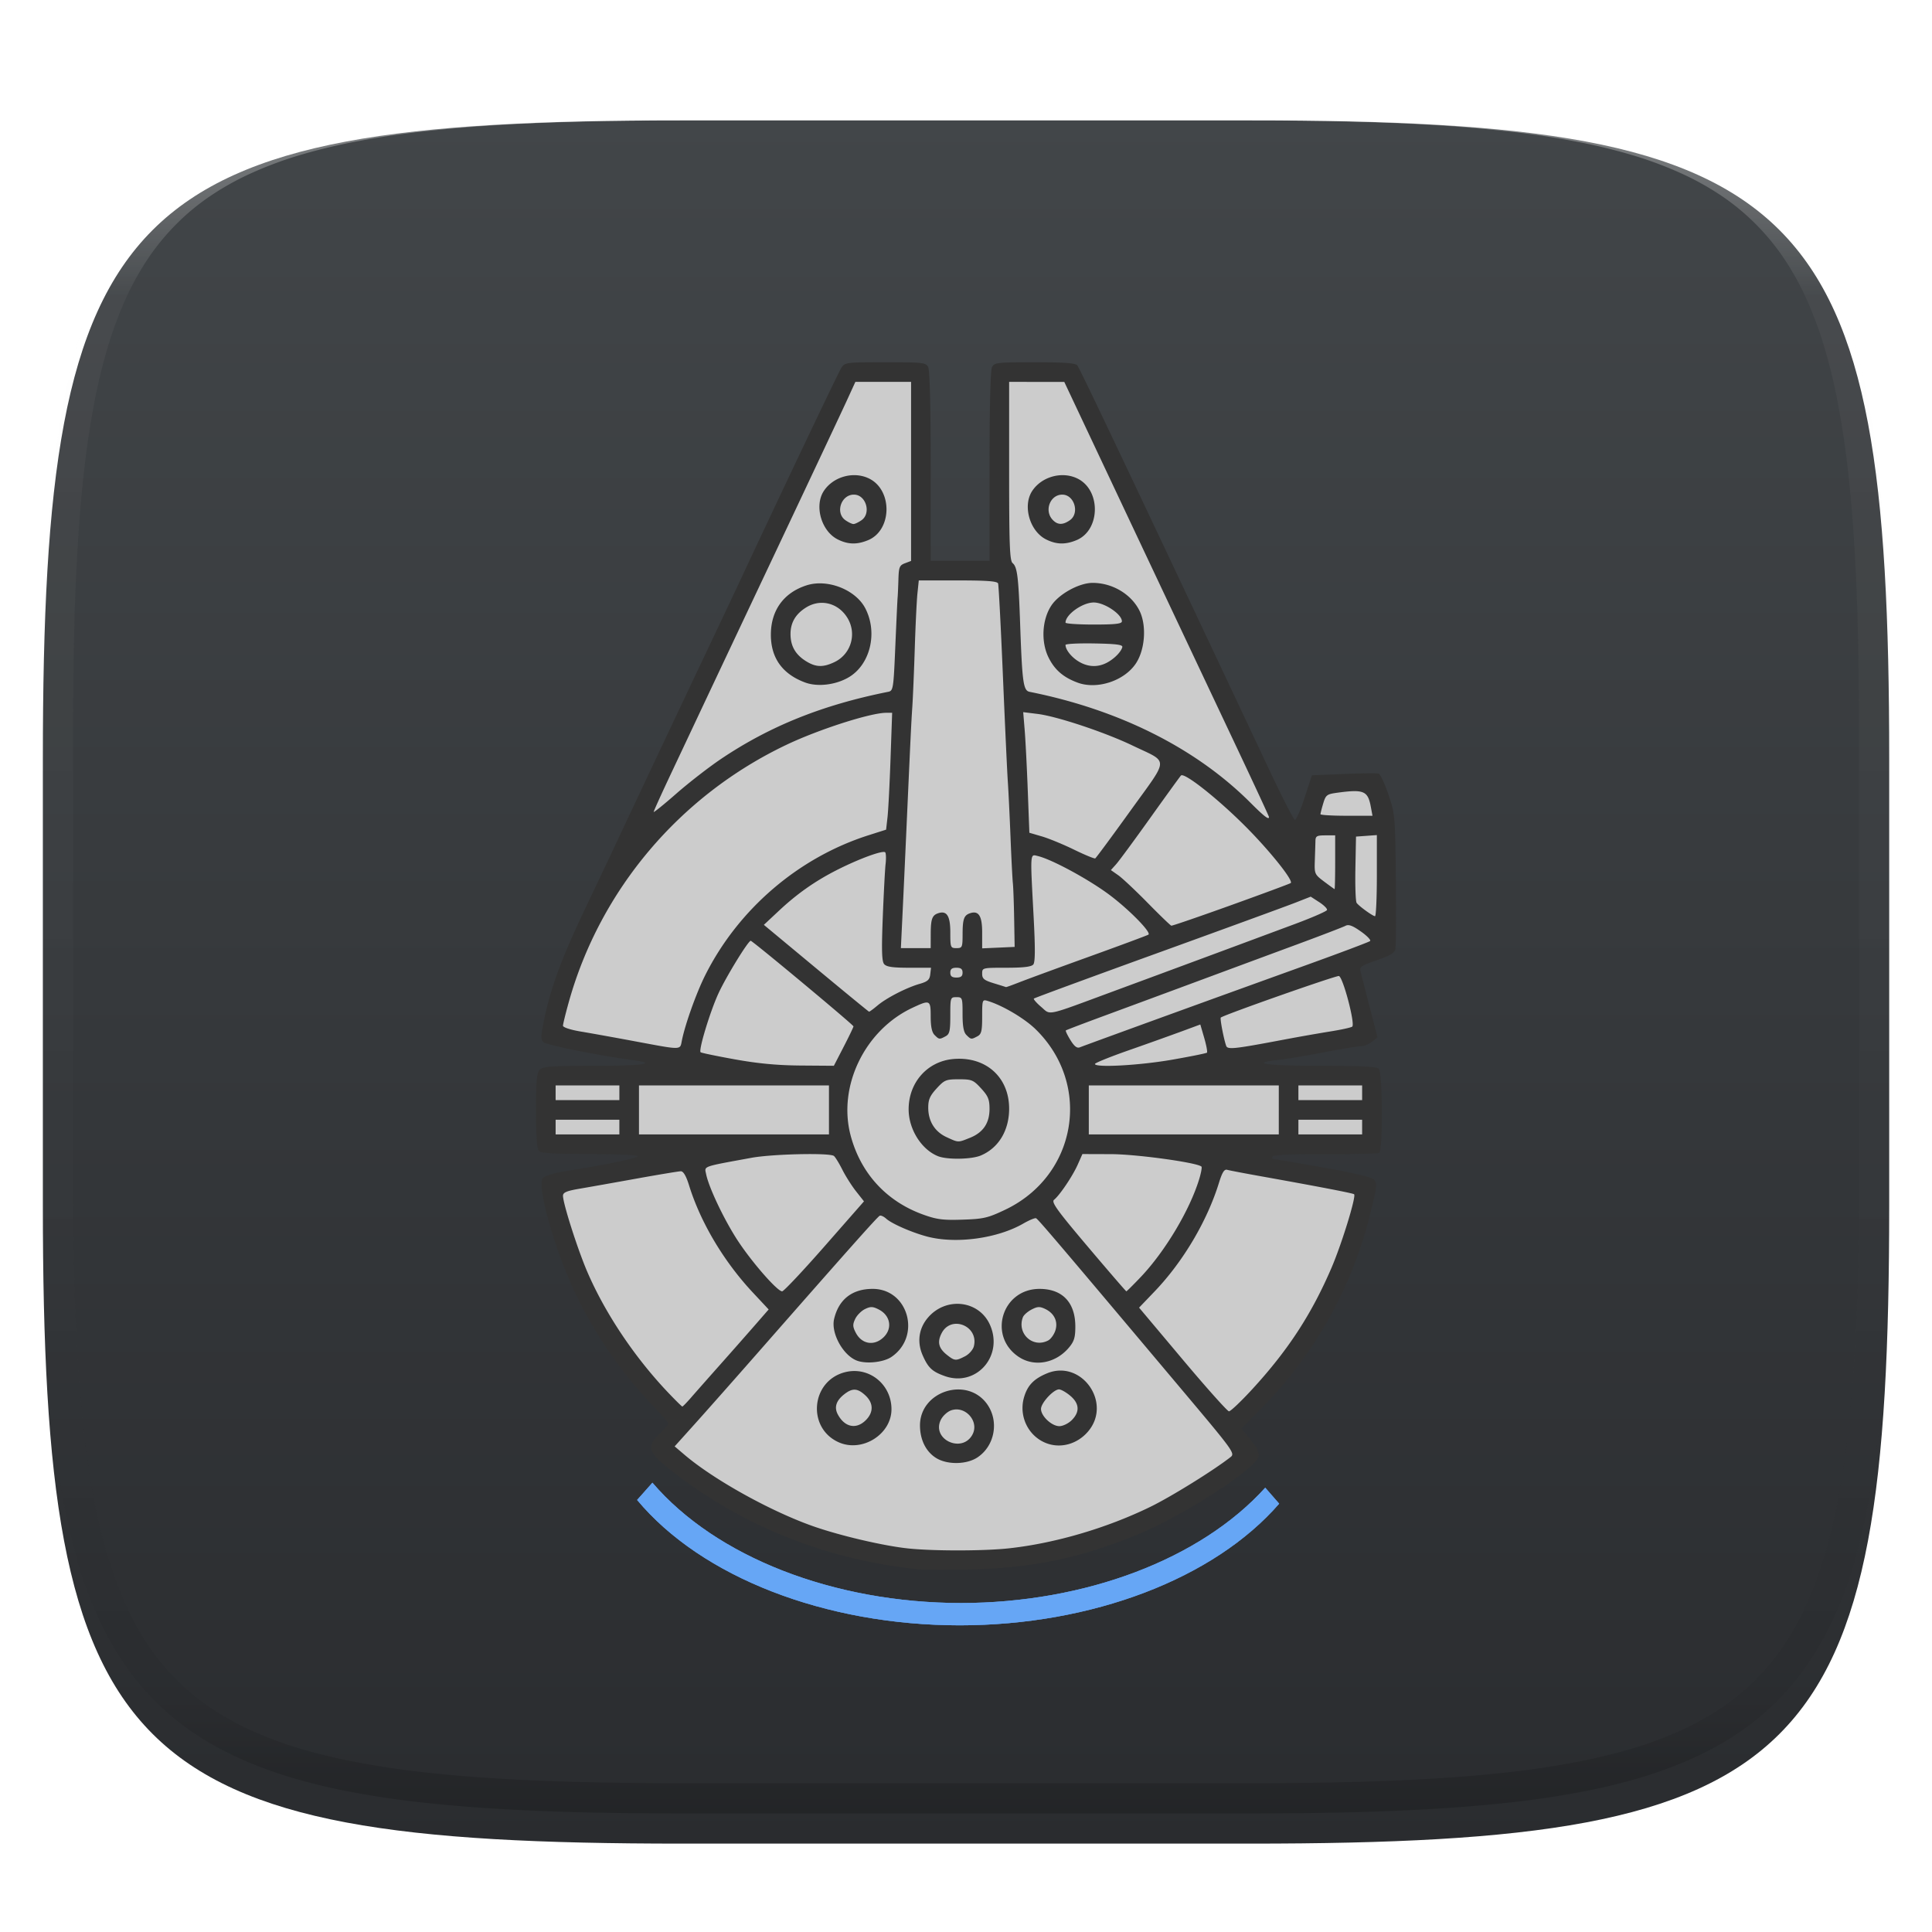 <svg xmlns="http://www.w3.org/2000/svg" style="isolation:isolate" width="256" height="256"><g filter="url(#a)"><linearGradient id="b" x1=".5" y1="1" x2=".5" gradientTransform="matrix(244.648 0 0 228.338 5.68 11.95)" gradientUnits="userSpaceOnUse"><stop offset="0%" stop-color="#2a2c2f"/><stop offset="100%" stop-color="#424649"/></linearGradient><path d="M165.689 11.95c74.056 0 84.639 10.557 84.639 84.544v59.251c0 73.986-10.583 84.543-84.639 84.543h-75.37c-74.055 0-84.639-10.557-84.639-84.543V96.494c0-73.987 10.584-84.544 84.639-84.544h75.37z" fill="url(#b)"/></g><defs><filter id="a" x="-200%" y="-200%" width="400%" height="400%" filterUnits="objectBoundingBox" color-interpolation-filters="sRGB"><feGaussianBlur xmlns="http://www.w3.org/2000/svg" in="SourceGraphic" stdDeviation="4.294"/><feOffset xmlns="http://www.w3.org/2000/svg" dy="4" result="pf_100_offsetBlur"/><feFlood xmlns="http://www.w3.org/2000/svg" flood-color="#000" flood-opacity=".4"/><feComposite xmlns="http://www.w3.org/2000/svg" in2="pf_100_offsetBlur" operator="in" result="pf_100_dropShadow"/><feBlend xmlns="http://www.w3.org/2000/svg" in="SourceGraphic" in2="pf_100_dropShadow"/></filter></defs><path d="M87.375 192l3.375-3.75c-7.833-7.583-14.407-17.823-18.25-30.75l16.125-3.125-3.25-2.75-13.5-.125.125-8.875 16-.375-.375-2.875L73 137.125c.625-8.75 10-23.25 20.25-47.375l19.25-40.375h9.625L121.75 75.5h11l.125-26.5h8.625l30.125 63.25 3-8.375 7.75-.375 1.375 5.875.25 16.375-5.875 2.125 3 9.25-18.625 3.625 6.25 1.625 13.375.5-.125 8.875-17-.125-1.25 2.375 17.375 3.125c-2.769 13.146-9.426 23.573-18.5 31.75l3 3.25c-23 19-52.75 20.25-78.25-.125z" fill="#CCC"/><path d="M121.536 207.932c-12.516-1.353-23.794-5.972-33.257-13.62-2.396-1.936-2.548-2.719-.85-4.365.625-.606 1.137-1.198 1.137-1.316 0-.117-.964-1.221-2.142-2.453-4.143-4.333-7.771-9.642-10.338-15.13-2.69-5.748-4.973-13.976-4.152-14.965.215-.259 1.451-.643 2.746-.851 5.896-.951 9.945-1.796 9.792-2.044-.092-.149-2.979-.27-6.417-.27-4.428 0-6.363-.114-6.64-.39-.269-.269-.389-1.922-.389-5.337 0-4.063.091-5.037.51-5.457.432-.431 1.563-.51 7.328-.51 6.443 0 8.382-.302 4.92-.767-4.463-.6-11.355-1.979-11.761-2.354-.401-.371-.387-.791.105-3.12.908-4.297 2.324-8.105 5.47-14.71 1.616-3.394 3.485-7.341 4.153-8.77 1.674-3.586 8.71-18.493 12.341-26.148 1.361-2.867 2.717-5.736 4.066-8.608 5.497-11.777 12.94-27.419 13.328-28.011.469-.715.632-.736 5.823-.736 4.948 0 5.365.046 5.677.628.215.402.336 5.142.336 13.156v12.527h7.796V61.784c0-8.014.121-12.754.336-13.156.311-.582.729-.628 5.645-.628 3.851 0 5.4.111 5.643.406.344.417 6.574 13.542 25.468 53.654 1.678 3.561 3.19 6.517 3.361 6.569.172.052.751-1.253 1.286-2.901l.975-2.995 4.223-.175c2.322-.096 4.403-.118 4.625-.048.221.07.804 1.318 1.296 2.773.873 2.588.895 2.839.984 11.255.05 4.734.021 8.901-.064 9.26-.113.472-.796.87-2.469 1.44-2.007.683-2.293.877-2.154 1.459.088.369.631 2.488 1.207 4.71l1.046 4.038-.729.59c-.401.325-1.047.59-1.437.59-.39 0-2.584.361-4.875.801-2.292.44-5.027.897-6.077 1.016-3.978.45-1.645.782 5.496.782 5.327 0 7.515.109 7.796.39.5.5.553 10.839.057 11.146-.183.113-3.387.19-7.12.171-4.356-.022-6.863.086-6.996.301-.114.184-.089.336.056.338.144.001 3.099.504 6.566 1.118 3.966.702 6.488 1.3 6.802 1.614.449.449.398.905-.502 4.536-2.428 9.794-7.388 18.655-14.424 25.772l-2.65 2.679 1.202 1.467c.758.925 1.164 1.731 1.098 2.181-.233 1.605-9.862 7.842-16.028 10.381-7.672 3.159-14.016 4.474-22.404 4.643-3.037.062-6.107.049-6.822-.029h.001zm12.18-2.774c6.099-.67 12.92-2.673 18.711-5.494 2.771-1.35 8.446-4.872 10.65-6.61.581-.458.273-.889-5.751-8.048-17.299-20.56-19.789-23.488-20.05-23.584-.155-.057-.91.259-1.677.702-3.446 1.99-8.963 2.734-12.766 1.722-2.026-.54-4.666-1.695-5.408-2.366-.309-.28-.69-.457-.848-.394-.273.109-3.925 4.212-16.155 18.151-3.037 3.461-6.761 7.67-8.274 9.354l-2.753 3.061 1.291 1.1c3.905 3.331 11.504 7.545 17.156 9.515 3.595 1.253 9.337 2.587 12.546 2.916 3.412.349 10.04.337 13.328-.025zm-9.647-11.949c-1.368-.834-2.159-2.412-2.166-4.319-.016-4.558 6.245-6.555 8.893-2.836 1.611 2.262 1.024 5.522-1.269 7.054-1.433.957-3.977 1.004-5.458.101zm4.788-3.124c.931-1.739-.949-3.867-2.832-3.205-.503.177-1.119.748-1.369 1.27-1.244 2.595 2.841 4.477 4.201 1.935zm-17.716 1.028c-4.217-1.874-3.708-8.069.761-9.272 3.177-.856 6.223 1.539 6.223 4.892 0 3.324-3.882 5.758-6.984 4.38zm3.588-2.937c1.044-1.045 1.021-2.275-.062-3.279-1.045-.969-1.716-1.002-2.813-.138-1.065.837-1.342 1.716-.84 2.659.91 1.708 2.45 2.023 3.715.758zm23.86 3.031c-2.337-.929-3.604-3.538-2.915-6.001.449-1.605 1.283-2.488 3.042-3.223 4.561-1.906 8.682 3.867 5.478 7.674-1.431 1.701-3.669 2.32-5.605 1.55zm3.425-3.031c1.092-1.092 1.022-2.205-.202-3.234-.55-.463-1.219-.841-1.487-.841-.728 0-2.386 1.798-2.386 2.588 0 .953 1.42 2.284 2.436 2.284.463 0 1.201-.359 1.639-.797zm-16.827-5.84c-1.664-.592-2.19-1.084-2.917-2.724-.778-1.753-.538-3.562.661-4.987 2.395-2.846 6.799-2.346 8.251.936 1.822 4.121-1.837 8.257-5.995 6.775zm2.694-2.626c.527-.273 1.047-.865 1.162-1.324.675-2.688-3.004-4.184-4.27-1.735-.61 1.18-.404 2.007.723 2.894 1.003.788 1.158.799 2.385.165zm-14.304.59c-1.852-.672-3.496-3.647-3.053-5.526.613-2.6 2.393-3.991 5.106-3.991 4.741 0 6.483 6.292 2.495 9.014-1.04.71-3.29.959-4.548.503zm3.471-3.077c1.239-1.164.959-2.9-.596-3.704-.793-.41-1.086-.421-1.825-.067-.485.233-1.071.819-1.303 1.303-.355.741-.344 1.034.071 1.836.784 1.516 2.413 1.797 3.653.632zm17.935 2.567c-4.125-2.755-2.214-9.002 2.755-9.006 3.036-.002 4.749 1.798 4.749 4.993 0 1.443-.16 1.967-.851 2.788-1.754 2.085-4.586 2.606-6.653 1.225zm3.918-2.179c.327-.175.741-.741.922-1.259.414-1.187-.099-2.319-1.316-2.903-.731-.35-1.028-.339-1.818.07-.52.268-1.036.725-1.147 1.014-.834 2.175 1.333 4.162 3.359 3.078zm27.024 6.473c4.748-5.166 7.874-9.958 10.516-16.118 1.352-3.151 3.282-9.428 2.989-9.721-.135-.135-4.561-.989-12.419-2.397-2.144-.384-4.127-.763-4.406-.843-.379-.107-.656.334-1.087 1.727-1.569 5.077-4.761 10.461-8.536 14.4l-2.047 2.136 5.764 6.859c3.17 3.773 5.935 6.868 6.144 6.878.209.011 1.596-1.304 3.082-2.921zm-74.344 1.089c.575-.661 2.288-2.6 3.806-4.308a937.552 937.552 0 0 0 4.613-5.231l1.851-2.125-2.109-2.256c-3.846-4.116-6.917-9.28-8.441-14.194-.385-1.24-.751-1.865-1.089-1.861-.28.003-2.921.441-5.869.973-2.947.532-6.346 1.135-7.552 1.34-1.714.293-2.192.496-2.192.934 0 1.034 1.947 7.125 3.225 10.09 2.372 5.502 6.251 11.296 10.691 15.972.976 1.027 1.829 1.867 1.897 1.867.068 0 .593-.54 1.169-1.201zm17.671-20.027l5.23-5.961-1.038-1.313c-.572-.722-1.397-2.022-1.833-2.89-.437-.867-.941-1.685-1.119-1.816-.588-.432-8.156-.259-10.927.25-6.622 1.215-6.219 1.07-6.002 2.156.353 1.766 2.382 6.037 4.168 8.776 1.876 2.876 5.269 6.76 5.906 6.76.211 0 2.738-2.683 5.615-5.962zm41.877 4.094c3.257-3.421 6.55-8.941 7.789-13.058.24-.796.367-1.516.284-1.599-.531-.531-8.549-1.64-11.943-1.652l-3.834-.013-.616 1.39c-.667 1.509-2.388 4.068-3.14 4.669-.389.31.381 1.379 4.504 6.252 2.735 3.233 5.018 5.878 5.075 5.878.056.001.902-.84 1.881-1.867zm-17.954-8.936c9.516-4.519 11.562-16.568 4.061-23.913-1.479-1.448-4.399-3.174-6.362-3.762-.709-.213-.731-.152-.731 2.065 0 1.926-.098 2.337-.628 2.621-.813.435-.856.429-1.46-.174-.366-.366-.51-1.149-.51-2.761 0-2.184-.024-2.251-.812-2.251-.794 0-.812.055-.812 2.425 0 2.065-.094 2.474-.629 2.761-.812.435-.856.429-1.459-.174-.35-.35-.511-1.119-.511-2.437 0-2.218-.087-2.259-2.436-1.157-6.312 2.964-9.908 10.421-8.166 16.934 1.337 4.996 4.733 8.697 9.593 10.454 1.81.654 2.629.76 5.236.675 2.781-.091 3.342-.222 5.626-1.306zm-8.878-7.101c-2.203-.875-3.898-3.578-3.898-6.213 0-3.578 2.506-6.382 5.961-6.669 4.27-.354 7.356 2.409 7.356 6.585 0 2.901-1.41 5.223-3.771 6.21-1.235.516-4.445.566-5.648.087zm4.22-2.434c1.755-.702 2.601-1.949 2.601-3.834 0-1.253-.182-1.697-1.112-2.711-1.033-1.127-1.243-1.213-2.948-1.213-1.706 0-1.916.086-2.949 1.213-.889.97-1.112 1.481-1.112 2.548 0 1.797.866 3.186 2.436 3.909 1.59.732 1.483.729 3.084.088zm-46.447-1.424v-.975h-8.446v1.949h8.446v-.974zm27.772-2.274v-3.248H84.668v6.496h25.174v-3.248zm59.605 0v-3.249l-12.587.001h-12.587v6.496h25.174v-3.248zm11.044 2.273v-.974h-8.446v1.949h8.446v-.975zm-98.421-4.547v-.975h-8.446v1.949h8.446v-.974zm98.421 0v-.975h-8.446v1.949h8.446v-.974zm-68.7-6.092c.714-1.384 1.299-2.601 1.299-2.706 0-.201-13.375-11.341-13.615-11.341-.337 0-3.239 4.728-4.264 6.948-1.113 2.407-2.669 7.53-2.377 7.822.083.083 2.116.506 4.519.939 3.089.557 5.653.798 8.753.821l4.386.033 1.299-2.516zm43.479 1.718c2.475-.431 4.572-.854 4.659-.941.087-.088-.076-.963-.361-1.946l-.52-1.787-2.515.93a561.589 561.589 0 0 1-6.981 2.493c-2.456.861-4.466 1.674-4.466 1.808-.002.514 5.88.192 10.184-.557zm-64.921-2.529c.433-2.166 1.921-6.331 3.105-8.689 4.397-8.755 12.362-15.578 21.636-18.532l2.324-.74.187-1.651c.103-.909.283-4.392.4-7.742l.214-6.091h-.789c-2.065 0-8.906 2.193-13.19 4.228-14.128 6.71-24.706 19.205-28.867 34.099-.424 1.518-.77 2.929-.77 3.138 0 .218 1.001.545 2.355.771 1.295.215 4.547.801 7.227 1.302 6.247 1.166 5.916 1.171 6.168-.093zm63.506-3.055c6.278-2.28 12.558-4.552 18.84-6.817 4.734-1.705 8.718-3.204 8.853-3.331.135-.127-.42-.7-1.233-1.272-1.111-.784-1.618-.967-2.043-.739-.312.166-3.192 1.273-6.401 2.459-3.209 1.185-9.124 3.376-13.143 4.867-4.02 1.491-9.574 3.546-12.344 4.567-2.769 1.021-5.088 1.904-5.153 1.963-.065.058.209.634.608 1.28.521.843.874 1.113 1.255.957.291-.119 5.134-1.889 10.761-3.934zm15.917 2.983a273.31 273.31 0 0 1 6.539-1.157c1.364-.215 2.65-.495 2.858-.624.44-.273-1.184-6.496-1.752-6.713-.297-.113-15.321 5.171-15.657 5.507-.126.126.391 2.836.715 3.745.183.513 1.043.423 7.297-.758zm-22.413-6.406a9867.641 9867.641 0 0 0 24.341-9.025c2.222-.829 4.083-1.644 4.137-1.812.054-.169-.41-.635-1.031-1.037l-1.128-.731-2.034.798c-1.119.439-9.338 3.443-18.265 6.675-8.927 3.233-16.299 5.946-16.383 6.03-.084.084.349.581.963 1.105 1.316 1.12.436 1.308 9.4-2.003zm-31.102 1.832c1.214-1.022 3.839-2.373 5.592-2.878 1.068-.307 1.33-.541 1.413-1.258l.103-.881h-2.905c-2.185 0-3.005-.121-3.309-.487-.309-.371-.35-1.854-.177-6.253.126-3.171.292-6.323.371-7.004.079-.682.061-1.372-.04-1.535-.215-.349-3.348.783-6.33 2.287-2.899 1.462-5.311 3.149-7.721 5.401l-2.04 1.907 6.912 5.742c3.802 3.158 6.965 5.752 7.029 5.765.063.013.559-.35 1.102-.806zm18.828-3.095c.944-.373 5.148-1.915 9.341-3.429 4.193-1.513 7.685-2.812 7.76-2.887.338-.338-2.503-3.241-5.081-5.192-2.706-2.049-7.676-4.754-9.572-5.211-1.064-.257-1.035-.673-.568 8.114.221 4.171.208 5.945-.048 6.253-.252.304-1.3.43-3.565.43-3.186 0-3.209.006-3.209.793 0 .664.253.871 1.543 1.266.849.259 1.574.487 1.612.506.038.018.842-.271 1.787-.643zm-7.54-1.272c0-.477-.217-.65-.812-.65-.596 0-.812.173-.812.65 0 .476.216.649.812.649.595 0 .812-.173.812-.649zm-4.218-5.116c.005-1.978.182-2.48.97-2.75 1.154-.396 1.624.332 1.624 2.518 0 2.023.029 2.099.812 2.099.771 0 .812-.093.817-1.867.005-1.978.182-2.48.969-2.75 1.157-.397 1.624.331 1.624 2.532v2.115l2.152-.096 2.152-.096-.065-3.735c-.036-2.055-.113-4.174-.171-4.71-.059-.536-.2-3.314-.314-6.172-.115-2.858-.275-6.147-.356-7.308-.082-1.162-.373-7.447-.648-13.968-.274-6.521-.562-12.039-.64-12.262-.104-.302-1.469-.406-5.324-.406h-5.184l-.177 1.705c-.098.938-.256 4.191-.353 7.228-.096 3.037-.243 6.545-.326 7.795-.15 2.267-.203 3.362-.811 16.891-.177 3.931-.408 8.937-.514 11.125l-.192 3.979h3.95l.005-1.867zm39.834-3.838c4.254-1.529 7.799-2.845 7.876-2.923.342-.341-2.678-4.135-5.813-7.305-3.724-3.766-8.313-7.406-8.743-6.936-.148.162-1.99 2.706-4.094 5.654s-4.132 5.7-4.508 6.116l-.682.757.974.682c.536.375 2.29 2.022 3.898 3.659 1.608 1.638 3.021 3 3.14 3.028.119.028 3.698-1.202 7.952-2.732zm19.279-3.895v-5.379l-1.381.1-1.38.1-.082 4.223c-.044 2.322.029 4.374.163 4.559.322.445 2.126 1.752 2.436 1.765.134.005.244-2.41.244-5.368zm-5.522-1.768v-3.573h-1.3c-1.126 0-1.301.097-1.315.731-.009.402-.046 1.56-.081 2.574-.064 1.8-.034 1.867 1.234 2.82.715.537 1.336.986 1.381.999.044.012.081-1.586.081-3.551zm-27.111-6.861c5.171-7.184 5.143-6.269.262-8.614-3.647-1.752-10.004-3.869-12.578-4.188l-1.91-.237.197 2.398c.108 1.319.292 4.914.408 7.99l.211 5.592 1.664.487c.916.268 2.834 1.058 4.263 1.755 1.429.697 2.69 1.217 2.801 1.155.111-.063 2.218-2.915 4.682-6.338zm18.341.855c0-.088-1.847-4.071-4.104-8.852a61883.017 61883.017 0 0 1-18.238-38.652l-4.781-10.145-3.654-.005-3.655-.005v11.816c0 9.818.078 11.881.462 12.199.615.51.776 1.808.993 7.98.277 7.879.42 8.908 1.257 9.076 11.903 2.38 22.066 7.486 29.283 14.713 1.793 1.795 2.437 2.29 2.437 1.875zm-25.374-17.811c-1.883-.703-3.013-1.679-3.824-3.303-1.037-2.077-.883-5.029.361-6.909 1.014-1.532 3.689-3.001 5.465-3.001 2.596 0 5.078 1.461 6.193 3.645.984 1.929.776 5.168-.451 7.022-1.537 2.323-5.155 3.512-7.744 2.546zm3.871-2.623c.977-.505 1.906-1.437 2.069-2.076.082-.321-.783-.435-3.71-.487-2.099-.038-3.817.05-3.817.196 0 .631.768 1.603 1.726 2.187 1.222.746 2.518.808 3.732.18zm2.013-5.499c0-.942-2.319-2.492-3.73-2.492-1.495 0-3.741 1.603-3.741 2.67 0 .139 1.681.253 3.736.253 2.885 0 3.735-.098 3.735-.431zM138.6 71.468c-2.157-1.088-3.118-4.445-1.834-6.405 1.271-1.94 4.032-2.675 6.076-1.618 3.068 1.586 2.946 6.814-.19 8.124-1.482.62-2.683.59-4.052-.101zm3.165-2.535c1.325-.929.593-3.393-1.008-3.393-1.59 0-2.412 2.082-1.306 3.304.658.727 1.363.754 2.314.089zm39.87 37.941c-.39-2.088-.94-2.313-4.47-1.829-1.353.186-1.495.296-1.832 1.418-.2.67-.364 1.31-.364 1.423 0 .113 1.551.206 3.447.206h3.446l-.227-1.218zm-86.099-6.307c6.487-4.362 13.446-7.157 22.15-8.897.673-.135.708-.359.95-6.07.139-3.261.275-6.149.302-6.417.028-.268.075-1.331.106-2.363.05-1.678.141-1.908.867-2.185l.812-.308V50.599h-7.38l-1.152 2.517c-.634 1.384-4.985 10.63-9.668 20.545-3.3 6.982-6.596 13.966-9.89 20.951-.755 1.608-2.418 5.138-3.695 7.844-1.276 2.707-2.321 5.013-2.321 5.126 0 .112 1.352-.98 3.005-2.427 1.652-1.447 4.314-3.512 5.914-4.588zm11.142-10.134c-3.01-1.12-4.534-3.249-4.534-6.33 0-3.219 1.7-5.57 4.732-6.542 2.774-.89 6.504.573 7.786 3.054 1.672 3.233.648 7.46-2.212 9.136-1.726 1.012-4.125 1.295-5.772.682zm3.884-2.697c2.208-1.048 3.008-3.76 1.729-5.858-1.201-1.97-3.527-2.574-5.436-1.41-1.44.878-2.128 2.058-2.106 3.615.022 1.572.685 2.693 2.106 3.56 1.273.776 2.217.799 3.707.093zm.428-16.268c-2.157-1.088-3.118-4.445-1.834-6.405 1.271-1.94 4.032-2.675 6.076-1.618 3.068 1.586 2.946 6.814-.19 8.124-1.482.62-2.683.59-4.052-.101zm3.165-2.535c1.325-.929.593-3.393-1.008-3.393-1.703 0-2.504 2.424-1.121 3.393.397.278.876.505 1.064.505.189 0 .668-.227 1.065-.505z" fill="#333"/><path d="M86.449 196.468l-2.027 2.286c8.522 10.226 24.912 16.596 42.737 16.61 17.523-.009 33.689-6.164 42.337-16.119l-1.845-2.116c-8.568 9.478-23.851 15.269-40.334 15.282-16.873-.025-32.447-6.101-40.868-15.943z" fill="#68A7F8" opacity=".83"/><defs><filter id="c" x="-200%" y="-200%" width="400%" height="400%" filterUnits="objectBoundingBox" color-interpolation-filters="sRGB"><feGaussianBlur xmlns="http://www.w3.org/2000/svg" stdDeviation="2.147"/></filter></defs><path d="M86.449 196.468l-2.027 2.286c8.522 10.226 24.912 16.596 42.737 16.61 17.523-.009 33.689-6.164 42.337-16.119l-1.845-2.116c-8.568 9.478-23.851 15.269-40.334 15.282-16.873-.025-32.447-6.101-40.868-15.943z" fill="#68A7F8" opacity=".83" filter="url(#c)"/><defs><filter id="d" x="-200%" y="-200%" width="400%" height="400%" filterUnits="objectBoundingBox" color-interpolation-filters="sRGB"><feGaussianBlur xmlns="http://www.w3.org/2000/svg" stdDeviation="4.294"/></filter></defs><path d="M86.449 196.468l-2.027 2.286c8.522 10.226 24.912 16.596 42.737 16.61 17.523-.009 33.689-6.164 42.337-16.119l-1.845-2.116c-8.568 9.478-23.851 15.269-40.334 15.282-16.873-.025-32.447-6.101-40.868-15.943z" fill="#68A7F8" opacity=".83" filter="url(#d)"/><g opacity=".4"><linearGradient id="e" x1=".517" x2=".517" y2="1" gradientTransform="matrix(244.65 0 0 228.34 5.68 11.95)" gradientUnits="userSpaceOnUse"><stop offset="0%" stop-color="#fff"/><stop offset="12.5%" stop-opacity=".098" stop-color="#fff"/><stop offset="92.5%" stop-opacity=".098"/><stop offset="100%" stop-opacity=".498"/></linearGradient><path d="M165.068 11.951c4.328-.01 8.656.04 12.984.138 3.875.078 7.75.226 11.626.452 3.453.196 6.905.481 10.348.854 3.06.335 6.118.786 9.148 1.346a80.47 80.47 0 0 1 8.046 1.916 53.64 53.64 0 0 1 7.023 2.584 40.413 40.413 0 0 1 6.06 3.35 35.176 35.176 0 0 1 5.134 4.215 35.072 35.072 0 0 1 4.22 5.119 41.692 41.692 0 0 1 3.363 6.042 55.982 55.982 0 0 1 2.597 7.005 80.224 80.224 0 0 1 1.918 8.037 124.43 124.43 0 0 1 1.348 9.127c.374 3.439.659 6.878.856 10.326.226 3.861.373 7.732.462 11.593.088 4.323.138 8.646.128 12.96v58.21c.01 4.324-.04 8.637-.128 12.96a325.177 325.177 0 0 1-.462 11.593 200.984 200.984 0 0 1-.856 10.326 124.691 124.691 0 0 1-1.348 9.137 80.687 80.687 0 0 1-1.918 8.027 55.414 55.414 0 0 1-2.597 7.005 41.18 41.18 0 0 1-3.364 6.042 34.559 34.559 0 0 1-4.22 5.119 35.177 35.177 0 0 1-5.134 4.215 40.412 40.412 0 0 1-6.059 3.35 55.138 55.138 0 0 1-7.023 2.594 77.806 77.806 0 0 1-8.046 1.906 120 120 0 0 1-9.148 1.346c-3.443.373-6.895.658-10.348.854-3.875.226-7.75.374-11.626.462-4.328.088-8.656.138-12.984.128H90.942c-4.328.01-8.656-.04-12.984-.128a328.387 328.387 0 0 1-11.626-.462 203.003 203.003 0 0 1-10.348-.854 120 120 0 0 1-9.148-1.346 77.806 77.806 0 0 1-8.046-1.906 55.139 55.139 0 0 1-7.023-2.594 40.413 40.413 0 0 1-6.06-3.35 35.176 35.176 0 0 1-5.134-4.215 34.56 34.56 0 0 1-4.22-5.119 41.183 41.183 0 0 1-3.363-6.042 55.415 55.415 0 0 1-2.597-7.005 80.682 80.682 0 0 1-1.918-8.027 124.688 124.688 0 0 1-1.348-9.137 200.993 200.993 0 0 1-.856-10.326 325.212 325.212 0 0 1-.462-11.593 569.197 569.197 0 0 1-.128-12.96v-58.21c-.01-4.314.04-8.637.128-12.96.089-3.86.236-7.732.462-11.593.197-3.448.482-6.887.856-10.326.335-3.055.787-6.101 1.348-9.127a80.219 80.219 0 0 1 1.918-8.037 55.983 55.983 0 0 1 2.597-7.005 41.695 41.695 0 0 1 3.364-6.042 35.072 35.072 0 0 1 4.22-5.119 35.176 35.176 0 0 1 5.134-4.215 40.413 40.413 0 0 1 6.059-3.35 53.64 53.64 0 0 1 7.023-2.584 80.47 80.47 0 0 1 8.046-1.916 125.11 125.11 0 0 1 9.148-1.346c3.443-.373 6.895-.658 10.348-.854 3.875-.226 7.75-.374 11.626-.452 4.328-.098 8.656-.148 12.984-.138h74.126zm.01 4.009c4.298-.01 8.597.039 12.895.127 3.827.089 7.653.236 11.48.452 3.383.197 6.766.472 10.13.845 2.971.315 5.932.747 8.863 1.297a75.943 75.943 0 0 1 7.653 1.818 50.493 50.493 0 0 1 6.501 2.397 37.038 37.038 0 0 1 5.47 3.026 30.383 30.383 0 0 1 4.524 3.724 31.05 31.05 0 0 1 3.738 4.519 37.271 37.271 0 0 1 3.03 5.443 51.46 51.46 0 0 1 2.4 6.494 75.563 75.563 0 0 1 1.829 7.634c.54 2.928.974 5.875 1.298 8.842.374 3.36.65 6.73.846 10.11.217 3.822.374 7.634.453 11.456.088 4.293.137 8.577.137 12.87v58.212c0 4.293-.049 8.577-.137 12.87a317.503 317.503 0 0 1-.453 11.456c-.196 3.38-.472 6.75-.846 10.12a121.689 121.689 0 0 1-1.298 8.832 75.562 75.562 0 0 1-1.83 7.634 50.902 50.902 0 0 1-2.4 6.494 36.767 36.767 0 0 1-3.03 5.443 30.615 30.615 0 0 1-3.737 4.53 30.938 30.938 0 0 1-4.525 3.713 37.038 37.038 0 0 1-5.469 3.026 49.07 49.07 0 0 1-6.501 2.397 75.942 75.942 0 0 1-7.653 1.818c-2.931.55-5.892.982-8.863 1.306-3.364.364-6.747.649-10.13.836-3.827.216-7.653.373-11.48.452-4.298.098-8.597.137-12.895.137H90.932c-4.298 0-8.597-.04-12.895-.137a320.093 320.093 0 0 1-11.48-.452 193.696 193.696 0 0 1-10.13-.836 116.71 116.71 0 0 1-8.863-1.306 75.942 75.942 0 0 1-7.653-1.818 49.07 49.07 0 0 1-6.501-2.397 37.038 37.038 0 0 1-5.47-3.026 30.938 30.938 0 0 1-4.524-3.714 30.615 30.615 0 0 1-3.738-4.529 36.766 36.766 0 0 1-3.03-5.443 50.903 50.903 0 0 1-2.4-6.494 75.567 75.567 0 0 1-1.829-7.634 121.69 121.69 0 0 1-1.298-8.832c-.374-3.37-.65-6.74-.846-10.12a317.535 317.535 0 0 1-.453-11.456 623.851 623.851 0 0 1-.137-12.87V97.014c0-4.293.049-8.577.137-12.87.079-3.822.236-7.634.453-11.456.197-3.38.472-6.75.846-10.11.324-2.967.757-5.914 1.298-8.842a75.568 75.568 0 0 1 1.83-7.634 51.46 51.46 0 0 1 2.4-6.494 37.27 37.27 0 0 1 3.03-5.443 31.05 31.05 0 0 1 3.737-4.52 30.384 30.384 0 0 1 4.525-3.723 37.039 37.039 0 0 1 5.469-3.026 50.494 50.494 0 0 1 6.501-2.397 75.943 75.943 0 0 1 7.653-1.818c2.931-.55 5.892-.982 8.863-1.297 3.364-.373 6.747-.648 10.13-.845a344.71 344.71 0 0 1 11.48-.452c4.298-.088 8.597-.137 12.895-.127H165.078z" fill-rule="evenodd" fill="url(#e)"/></g></svg>